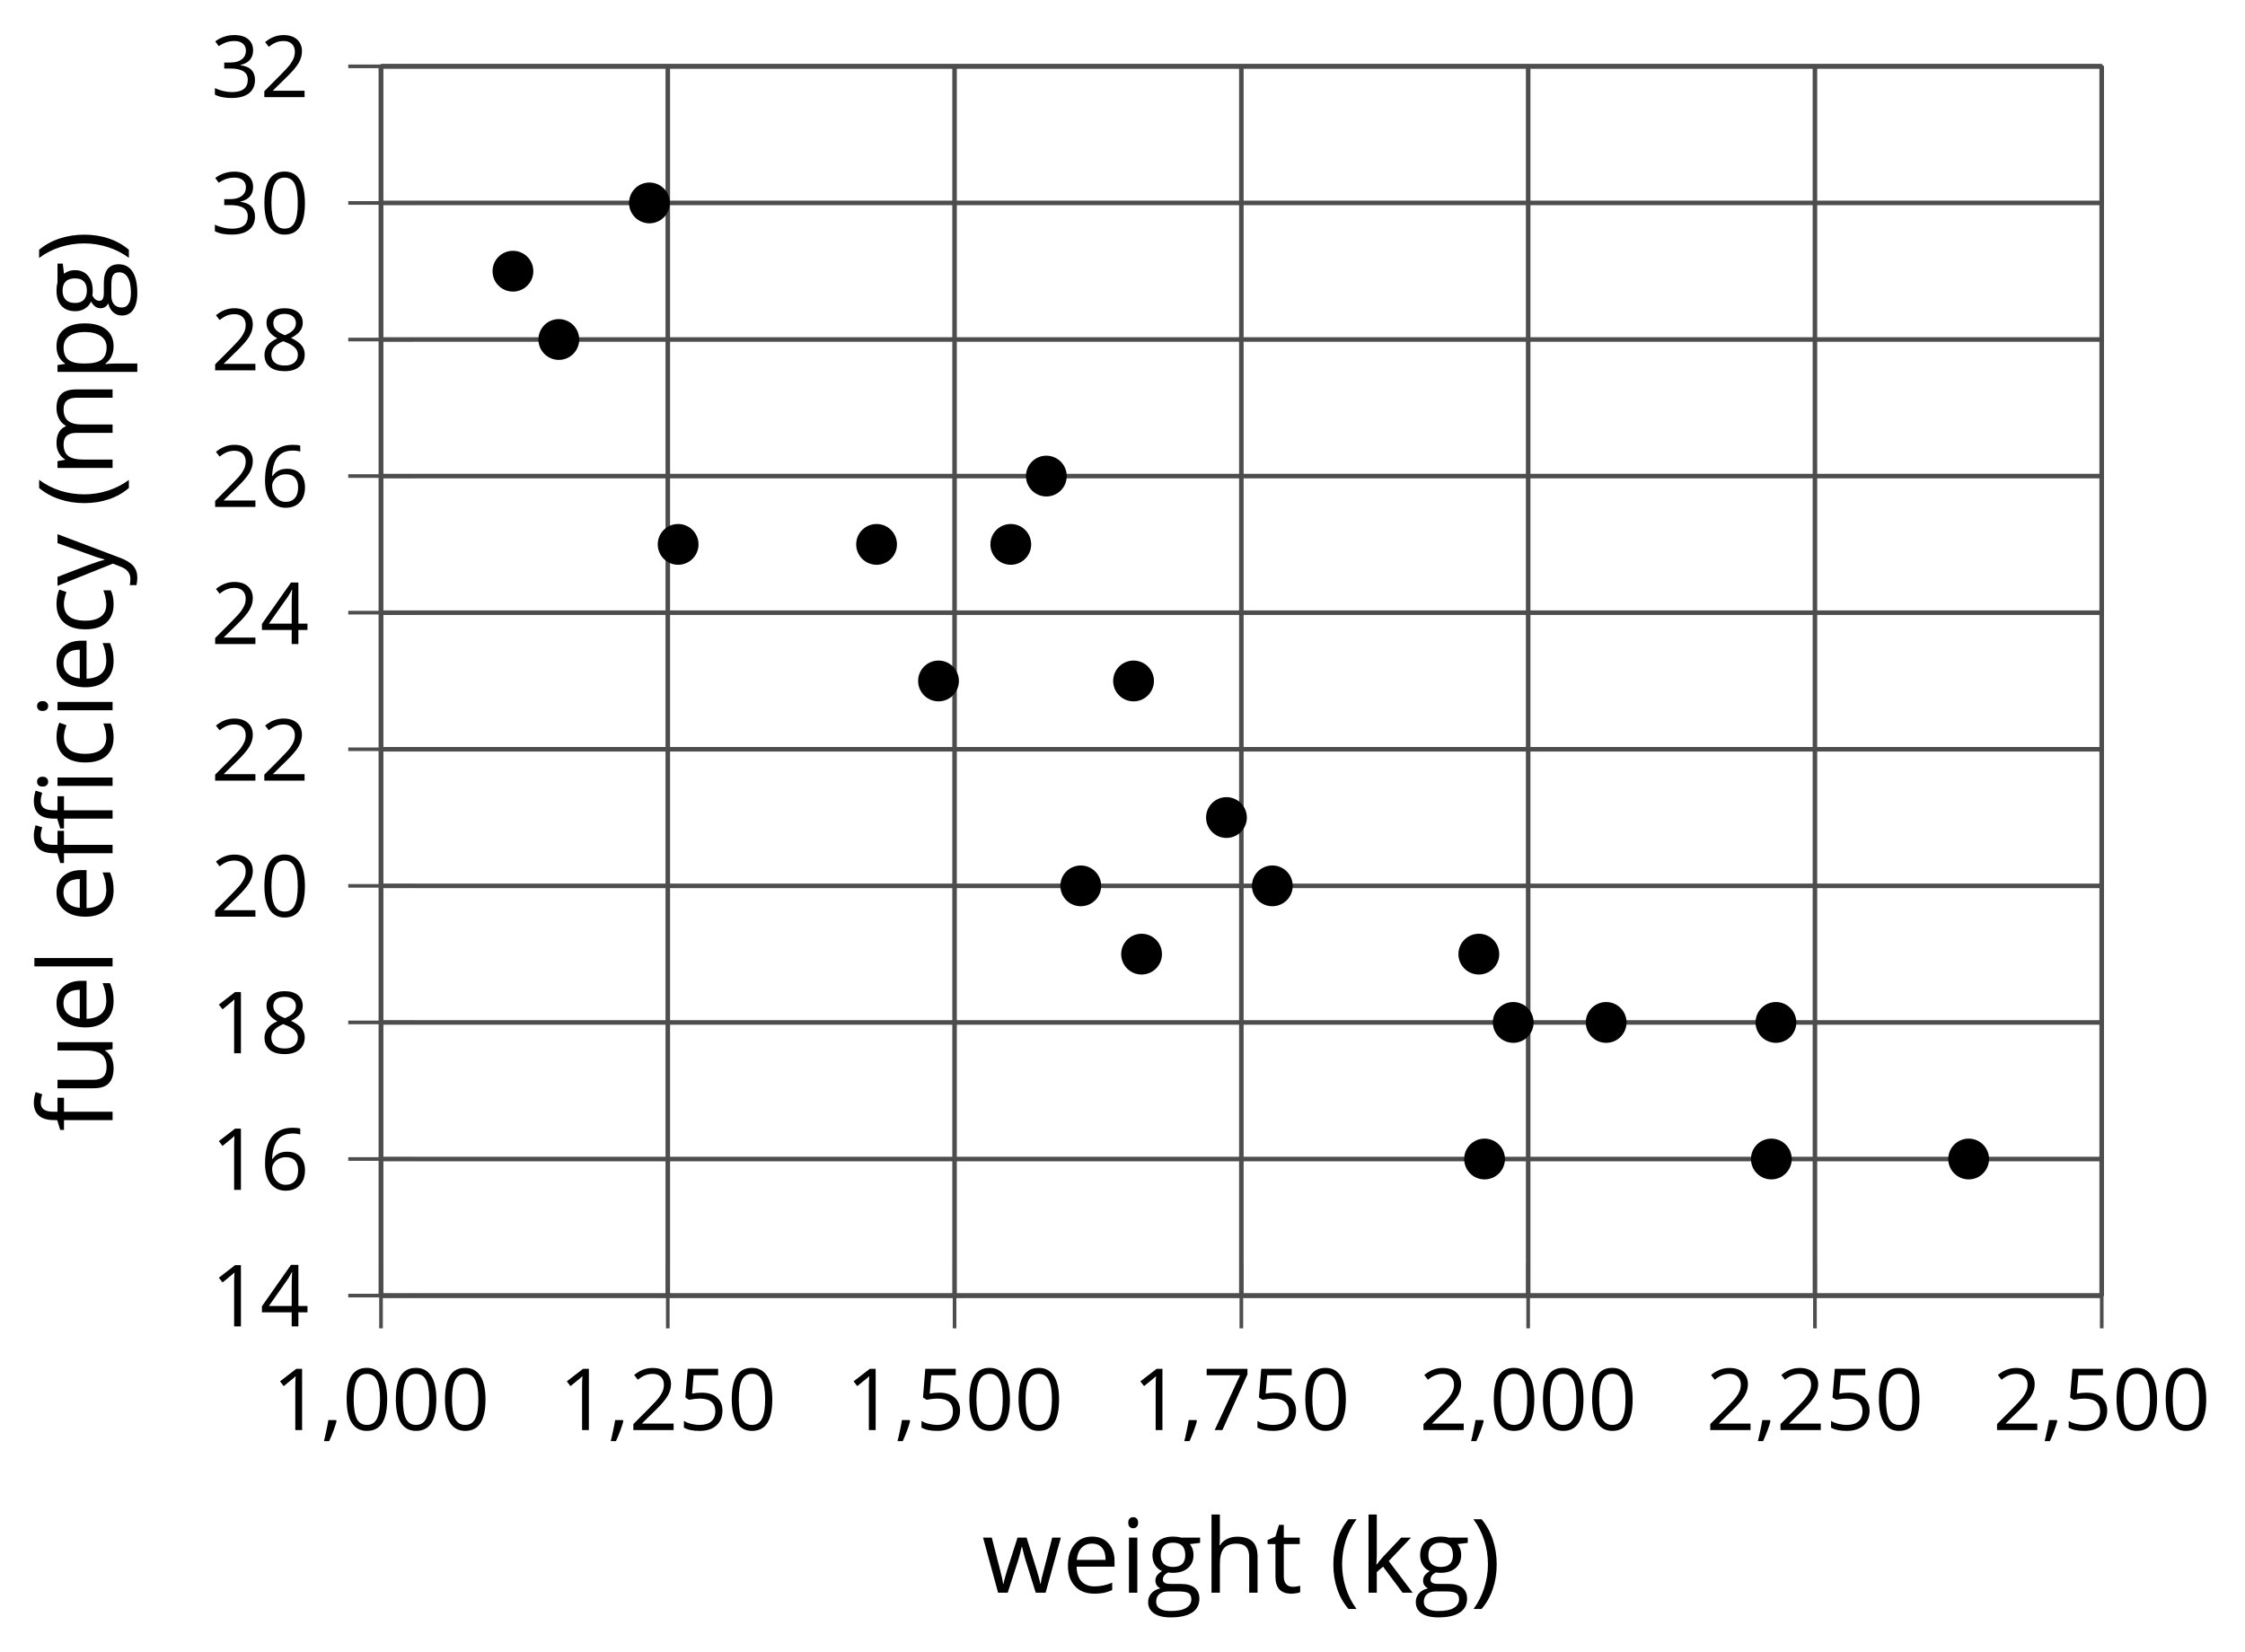 <?xml version='1.0' encoding='UTF-8'?>
<!-- This file was generated by dvisvgm 2.1.3 -->
<svg height='181.659pt' version='1.1' viewBox='-72 -72 246.806 181.659' width='246.806pt' xmlns='http://www.w3.org/2000/svg' xmlns:xlink='http://www.w3.org/1999/xlink'>
<defs>
<path d='M0.378 -2.583C0.378 -1.782 0.497 -1.031 0.732 -0.336S1.312 0.971 1.763 1.492H2.5C2.072 0.912 1.745 0.272 1.519 -0.433S1.179 -1.855 1.179 -2.592C1.179 -3.343 1.289 -4.07 1.51 -4.779C1.736 -5.488 2.067 -6.137 2.509 -6.731H1.763C1.317 -6.197 0.971 -5.576 0.737 -4.866C0.497 -4.157 0.378 -3.398 0.378 -2.583Z' id='g4-8'/>
<path d='M2.413 -2.583C2.413 -3.389 2.293 -4.148 2.058 -4.862C1.823 -5.571 1.478 -6.192 1.027 -6.731H0.281C0.723 -6.137 1.054 -5.488 1.28 -4.779C1.501 -4.07 1.611 -3.343 1.611 -2.592C1.611 -1.855 1.496 -1.133 1.271 -0.433C1.045 0.272 0.718 0.916 0.29 1.492H1.027C1.473 0.976 1.819 0.368 2.053 -0.327C2.293 -1.022 2.413 -1.777 2.413 -2.583Z' id='g4-9'/>
<path d='M1.611 -1.096H0.773C0.732 -0.815 0.663 -0.437 0.562 0.032C0.465 0.502 0.373 0.898 0.29 1.215H0.866C1.027 0.866 1.183 0.488 1.335 0.083C1.487 -0.327 1.602 -0.681 1.68 -0.99L1.611 -1.096Z' id='g4-12'/>
<path d='M4.922 -3.375C4.922 -4.498 4.733 -5.355 4.355 -5.948C3.973 -6.542 3.421 -6.837 2.689 -6.837C1.938 -6.837 1.381 -6.552 1.018 -5.985S0.47 -4.549 0.47 -3.375C0.47 -2.238 0.658 -1.377 1.036 -0.792C1.413 -0.203 1.966 0.092 2.689 0.092C3.444 0.092 4.006 -0.193 4.374 -0.769C4.738 -1.344 4.922 -2.21 4.922 -3.375ZM1.243 -3.375C1.243 -4.355 1.358 -5.064 1.588 -5.506C1.819 -5.953 2.187 -6.174 2.689 -6.174C3.2 -6.174 3.568 -5.948 3.794 -5.497C4.024 -5.051 4.139 -4.342 4.139 -3.375S4.024 -1.699 3.794 -1.243C3.568 -0.792 3.2 -0.566 2.689 -0.566C2.187 -0.566 1.819 -0.792 1.588 -1.234C1.358 -1.685 1.243 -2.394 1.243 -3.375Z' id='g4-16'/>
<path d='M3.292 0V-6.731H2.647L0.866 -5.355L1.271 -4.83C1.92 -5.359 2.288 -5.658 2.366 -5.727S2.518 -5.866 2.583 -5.93C2.56 -5.576 2.546 -5.198 2.546 -4.797V0H3.292Z' id='g4-17'/>
<path d='M4.885 0V-0.709H1.423V-0.746L2.896 -2.187C3.554 -2.827 4.001 -3.352 4.24 -3.771S4.599 -4.609 4.599 -5.037C4.599 -5.585 4.42 -6.018 4.061 -6.344C3.702 -6.667 3.204 -6.828 2.574 -6.828C1.842 -6.828 1.169 -6.57 0.548 -6.054L0.953 -5.534C1.262 -5.778 1.538 -5.944 1.786 -6.036C2.04 -6.128 2.302 -6.174 2.583 -6.174C2.97 -6.174 3.273 -6.068 3.49 -5.856C3.706 -5.649 3.817 -5.364 3.817 -5.005C3.817 -4.751 3.775 -4.512 3.688 -4.291S3.471 -3.844 3.301 -3.61S2.772 -2.988 2.233 -2.44L0.46 -0.658V0H4.885Z' id='g4-18'/>
<path d='M4.632 -5.147C4.632 -5.668 4.452 -6.077 4.088 -6.381C3.725 -6.676 3.218 -6.828 2.564 -6.828C2.164 -6.828 1.786 -6.768 1.427 -6.639C1.064 -6.519 0.746 -6.344 0.47 -6.128L0.856 -5.612C1.192 -5.829 1.487 -5.976 1.75 -6.054S2.288 -6.174 2.583 -6.174C2.97 -6.174 3.278 -6.082 3.499 -5.893C3.729 -5.704 3.84 -5.447 3.84 -5.12C3.84 -4.71 3.688 -4.388 3.379 -4.153C3.071 -3.923 2.657 -3.808 2.132 -3.808H1.459V-3.149H2.122C3.407 -3.149 4.047 -2.739 4.047 -1.925C4.047 -1.013 3.467 -0.557 2.302 -0.557C2.007 -0.557 1.694 -0.594 1.363 -0.672C1.036 -0.746 0.723 -0.856 0.433 -0.999V-0.272C0.714 -0.138 0.999 -0.041 1.298 0.009C1.593 0.064 1.92 0.092 2.274 0.092C3.094 0.092 3.725 -0.083 4.171 -0.424C4.618 -0.769 4.839 -1.266 4.839 -1.906C4.839 -2.353 4.71 -2.716 4.448 -2.993S3.785 -3.439 3.246 -3.508V-3.545C3.688 -3.637 4.029 -3.821 4.273 -4.093C4.512 -4.365 4.632 -4.719 4.632 -5.147Z' id='g4-19'/>
<path d='M5.203 -1.547V-2.242H4.204V-6.768H3.393L0.198 -2.215V-1.547H3.471V0H4.204V-1.547H5.203ZM3.471 -2.242H0.962L3.066 -5.235C3.195 -5.428 3.333 -5.672 3.481 -5.967H3.518C3.485 -5.414 3.471 -4.917 3.471 -4.48V-2.242Z' id='g4-20'/>
<path d='M2.564 -4.111C2.215 -4.111 1.865 -4.075 1.51 -4.006L1.68 -6.027H4.374V-6.731H1.027L0.773 -3.582L1.169 -3.329C1.657 -3.416 2.049 -3.462 2.339 -3.462C3.49 -3.462 4.065 -2.993 4.065 -2.053C4.065 -1.57 3.913 -1.202 3.619 -0.948C3.315 -0.695 2.896 -0.566 2.357 -0.566C2.049 -0.566 1.731 -0.608 1.413 -0.681C1.096 -0.764 0.829 -0.87 0.612 -1.008V-0.272C1.013 -0.028 1.588 0.092 2.348 0.092C3.126 0.092 3.739 -0.106 4.18 -0.502C4.627 -0.898 4.848 -1.446 4.848 -2.141C4.848 -2.753 4.646 -3.232 4.236 -3.582C3.831 -3.936 3.273 -4.111 2.564 -4.111Z' id='g4-21'/>
<path d='M0.539 -2.878C0.539 -1.943 0.741 -1.215 1.151 -0.691C1.561 -0.17 2.113 0.092 2.808 0.092C3.458 0.092 3.978 -0.11 4.355 -0.506C4.742 -0.912 4.931 -1.459 4.931 -2.159C4.931 -2.785 4.756 -3.283 4.411 -3.646C4.061 -4.01 3.582 -4.194 2.979 -4.194C2.247 -4.194 1.713 -3.932 1.377 -3.402H1.321C1.358 -4.365 1.565 -5.074 1.948 -5.525C2.33 -5.971 2.878 -6.197 3.6 -6.197C3.904 -6.197 4.176 -6.16 4.411 -6.082V-6.74C4.213 -6.8 3.936 -6.828 3.591 -6.828C2.583 -6.828 1.823 -6.501 1.308 -5.847C0.797 -5.189 0.539 -4.199 0.539 -2.878ZM2.799 -0.557C2.509 -0.557 2.251 -0.635 2.026 -0.797C1.805 -0.958 1.63 -1.174 1.506 -1.446S1.321 -2.012 1.321 -2.33C1.321 -2.546 1.39 -2.753 1.529 -2.951C1.662 -3.149 1.846 -3.306 2.076 -3.421S2.56 -3.591 2.836 -3.591C3.283 -3.591 3.614 -3.462 3.84 -3.209S4.176 -2.606 4.176 -2.159C4.176 -1.639 4.056 -1.243 3.812 -0.967C3.573 -0.695 3.237 -0.557 2.799 -0.557Z' id='g4-22'/>
<path d='M1.312 0H2.159L4.913 -6.119V-6.731H0.433V-6.027H4.102L1.312 0Z' id='g4-23'/>
<path d='M2.689 -6.828C2.086 -6.828 1.602 -6.685 1.243 -6.39C0.879 -6.105 0.7 -5.714 0.7 -5.226C0.7 -4.88 0.792 -4.572 0.976 -4.291C1.16 -4.015 1.464 -3.757 1.888 -3.518C0.948 -3.089 0.479 -2.486 0.479 -1.717C0.479 -1.142 0.672 -0.695 1.059 -0.378C1.446 -0.064 1.998 0.092 2.716 0.092C3.393 0.092 3.927 -0.074 4.319 -0.405C4.71 -0.741 4.903 -1.188 4.903 -1.745C4.903 -2.122 4.788 -2.454 4.558 -2.744C4.328 -3.029 3.941 -3.301 3.393 -3.564C3.844 -3.789 4.171 -4.038 4.378 -4.309S4.687 -4.885 4.687 -5.216C4.687 -5.718 4.507 -6.114 4.148 -6.4S3.301 -6.828 2.689 -6.828ZM1.234 -1.699C1.234 -2.03 1.335 -2.316 1.542 -2.551C1.75 -2.79 2.081 -3.006 2.537 -3.204C3.131 -2.988 3.55 -2.762 3.789 -2.532C4.029 -2.297 4.148 -2.035 4.148 -1.736C4.148 -1.363 4.019 -1.068 3.766 -0.852S3.154 -0.529 2.698 -0.529C2.233 -0.529 1.874 -0.631 1.621 -0.838C1.363 -1.045 1.234 -1.331 1.234 -1.699ZM2.68 -6.206C3.071 -6.206 3.375 -6.114 3.6 -5.93C3.821 -5.75 3.932 -5.502 3.932 -5.193C3.932 -4.913 3.84 -4.664 3.656 -4.452C3.476 -4.24 3.163 -4.042 2.726 -3.858C2.238 -4.061 1.901 -4.263 1.722 -4.466S1.45 -4.913 1.45 -5.193C1.45 -5.502 1.561 -5.746 1.777 -5.93S2.297 -6.206 2.68 -6.206Z' id='g4-24'/>
<path d='M2.827 0.092C3.338 0.092 3.766 0.005 4.102 -0.17V-0.847C3.66 -0.668 3.227 -0.576 2.808 -0.576C2.316 -0.576 1.948 -0.741 1.694 -1.073C1.446 -1.404 1.321 -1.878 1.321 -2.5C1.321 -3.808 1.832 -4.461 2.859 -4.461C3.011 -4.461 3.191 -4.438 3.389 -4.392C3.587 -4.351 3.771 -4.296 3.941 -4.227L4.176 -4.876C4.038 -4.945 3.849 -5.009 3.605 -5.06S3.122 -5.138 2.878 -5.138C2.127 -5.138 1.547 -4.908 1.142 -4.448C0.732 -3.987 0.529 -3.333 0.529 -2.491C0.529 -1.667 0.727 -1.031 1.133 -0.58C1.529 -0.134 2.095 0.092 2.827 0.092Z' id='g4-67'/>
<path d='M2.942 0.092C3.283 0.092 3.573 0.064 3.812 0.018C4.056 -0.037 4.309 -0.12 4.581 -0.235V-0.916C4.052 -0.691 3.513 -0.576 2.97 -0.576C2.454 -0.576 2.053 -0.727 1.768 -1.036C1.487 -1.344 1.335 -1.791 1.321 -2.385H4.797V-2.868C4.797 -3.55 4.613 -4.098 4.245 -4.512C3.877 -4.931 3.375 -5.138 2.744 -5.138C2.067 -5.138 1.533 -4.899 1.133 -4.42C0.727 -3.941 0.529 -3.297 0.529 -2.482C0.529 -1.676 0.746 -1.045 1.179 -0.589C1.607 -0.134 2.196 0.092 2.942 0.092ZM2.735 -4.498C3.135 -4.498 3.439 -4.369 3.656 -4.116C3.872 -3.858 3.978 -3.49 3.978 -3.006H1.34C1.381 -3.471 1.524 -3.84 1.768 -4.102C2.007 -4.365 2.33 -4.498 2.735 -4.498Z' id='g4-69'/>
<path d='M3.085 -4.452V-5.046H1.8V-5.373C1.8 -5.797 1.869 -6.105 2.007 -6.298C2.145 -6.487 2.357 -6.584 2.647 -6.584C2.855 -6.584 3.108 -6.538 3.402 -6.441L3.6 -7.053C3.241 -7.159 2.928 -7.215 2.661 -7.215C1.579 -7.215 1.036 -6.593 1.036 -5.355V-5.074L0.134 -4.797V-4.452H1.036V0H1.8V-4.452H3.085Z' id='g4-70'/>
<path d='M4.94 -5.046H3.195C2.983 -5.106 2.744 -5.138 2.482 -5.138C1.874 -5.138 1.404 -4.991 1.073 -4.687C0.741 -4.392 0.576 -3.964 0.576 -3.412C0.576 -3.08 0.658 -2.785 0.82 -2.528C0.985 -2.27 1.197 -2.086 1.459 -1.98C1.248 -1.851 1.091 -1.717 0.994 -1.579S0.847 -1.28 0.847 -1.096C0.847 -0.935 0.893 -0.792 0.976 -0.668C1.068 -0.543 1.174 -0.456 1.303 -0.396C0.948 -0.318 0.672 -0.166 0.474 0.06S0.18 0.548 0.18 0.856C0.18 1.303 0.359 1.653 0.718 1.897C1.073 2.141 1.584 2.265 2.242 2.265C3.103 2.265 3.757 2.118 4.204 1.823C4.65 1.533 4.876 1.105 4.876 0.548C4.876 0.11 4.728 -0.226 4.438 -0.456C4.144 -0.686 3.725 -0.801 3.177 -0.801H2.284C2.007 -0.801 1.814 -0.833 1.699 -0.902C1.584 -0.967 1.529 -1.068 1.529 -1.206C1.529 -1.469 1.69 -1.685 2.017 -1.855C2.15 -1.832 2.288 -1.819 2.44 -1.819C3.029 -1.819 3.494 -1.966 3.831 -2.261S4.337 -2.951 4.337 -3.444C4.337 -3.66 4.305 -3.858 4.236 -4.033C4.167 -4.204 4.093 -4.346 4.006 -4.452L4.94 -4.563V-5.046ZM0.916 0.847C0.916 0.539 1.013 0.299 1.206 0.134S1.671 -0.115 2.017 -0.115H2.933C3.398 -0.115 3.715 -0.064 3.886 0.046C4.056 0.147 4.139 0.341 4.139 0.612C4.139 0.939 3.987 1.202 3.674 1.39C3.37 1.584 2.891 1.68 2.251 1.68C1.823 1.68 1.492 1.611 1.262 1.469S0.916 1.119 0.916 0.847ZM1.331 -3.43C1.331 -3.812 1.427 -4.098 1.621 -4.291S2.09 -4.581 2.449 -4.581C3.204 -4.581 3.582 -4.204 3.582 -3.444C3.582 -2.721 3.209 -2.357 2.463 -2.357C2.109 -2.357 1.828 -2.449 1.63 -2.629S1.331 -3.076 1.331 -3.43Z' id='g4-71'/>
<path d='M4.263 0H5.028V-3.292C5.028 -3.932 4.871 -4.397 4.567 -4.687C4.254 -4.982 3.794 -5.129 3.177 -5.129C2.822 -5.129 2.505 -5.06 2.228 -4.917C1.948 -4.779 1.736 -4.59 1.584 -4.346H1.538C1.561 -4.517 1.575 -4.733 1.575 -4.995V-7.164H0.81V0H1.575V-2.638C1.575 -3.297 1.694 -3.766 1.943 -4.056C2.182 -4.346 2.574 -4.489 3.103 -4.489C3.504 -4.489 3.794 -4.388 3.983 -4.185S4.263 -3.674 4.263 -3.264V0Z' id='g4-72'/>
<path d='M1.575 0V-5.046H0.81V0H1.575ZM0.746 -6.413C0.746 -6.243 0.787 -6.114 0.875 -6.031C0.962 -5.944 1.068 -5.902 1.197 -5.902C1.321 -5.902 1.427 -5.944 1.515 -6.031C1.602 -6.114 1.648 -6.243 1.648 -6.413S1.602 -6.713 1.515 -6.796S1.321 -6.92 1.197 -6.92C1.068 -6.92 0.962 -6.878 0.875 -6.796C0.787 -6.717 0.746 -6.588 0.746 -6.413Z' id='g4-73'/>
<path d='M1.565 -2.583H1.529C1.552 -2.937 1.565 -3.195 1.565 -3.366V-7.164H0.81V0H1.565V-1.888L2.141 -2.385L3.923 0H4.848L2.661 -2.896L4.705 -5.046H3.798L2.169 -3.32C1.897 -3.016 1.699 -2.772 1.565 -2.583Z' id='g4-75'/>
<path d='M1.575 0V-7.164H0.81V0H1.575Z' id='g4-76'/>
<path d='M7.242 0H8.006V-3.292C8.006 -3.936 7.864 -4.406 7.578 -4.696C7.297 -4.991 6.869 -5.138 6.298 -5.138C5.935 -5.138 5.608 -5.06 5.322 -4.908S4.82 -4.544 4.669 -4.282H4.632C4.388 -4.853 3.872 -5.138 3.085 -5.138C2.758 -5.138 2.468 -5.069 2.201 -4.931C1.943 -4.793 1.736 -4.599 1.593 -4.355H1.556L1.432 -5.046H0.81V0H1.575V-2.647C1.575 -3.301 1.685 -3.771 1.906 -4.061C2.132 -4.346 2.482 -4.489 2.96 -4.489C3.324 -4.489 3.596 -4.388 3.766 -4.19C3.936 -3.987 4.024 -3.683 4.024 -3.283V0H4.788V-2.818C4.788 -3.384 4.903 -3.808 5.129 -4.079S5.709 -4.489 6.183 -4.489C6.547 -4.489 6.814 -4.388 6.984 -4.19C7.155 -3.987 7.242 -3.683 7.242 -3.283V0Z' id='g4-77'/>
<path d='M3.158 0.092C3.817 0.092 4.328 -0.138 4.696 -0.599C5.069 -1.054 5.253 -1.699 5.253 -2.528C5.253 -3.352 5.074 -3.996 4.705 -4.452C4.346 -4.908 3.826 -5.138 3.158 -5.138C2.822 -5.138 2.523 -5.078 2.261 -4.954S1.773 -4.632 1.575 -4.355H1.538L1.432 -5.046H0.81V2.265H1.575V0.189C1.575 -0.074 1.556 -0.355 1.519 -0.649H1.575C1.759 -0.396 1.989 -0.212 2.256 -0.092C2.532 0.032 2.832 0.092 3.158 0.092ZM3.048 -4.489C3.494 -4.489 3.844 -4.319 4.088 -3.987C4.337 -3.646 4.461 -3.168 4.461 -2.537C4.461 -1.915 4.337 -1.432 4.088 -1.077C3.844 -0.723 3.504 -0.548 3.066 -0.548C2.546 -0.548 2.164 -0.7 1.929 -1.004C1.694 -1.312 1.575 -1.819 1.575 -2.528V-2.698C1.579 -3.32 1.699 -3.775 1.929 -4.061S2.532 -4.489 3.048 -4.489Z' id='g4-80'/>
<path d='M2.44 -0.539C2.187 -0.539 1.989 -0.622 1.846 -0.783S1.63 -1.179 1.63 -1.483V-4.452H3.094V-5.046H1.63V-6.215H1.188L0.866 -5.138L0.143 -4.82V-4.452H0.866V-1.45C0.866 -0.424 1.354 0.092 2.33 0.092C2.459 0.092 2.606 0.078 2.762 0.055C2.928 0.028 3.048 -0.005 3.131 -0.046V-0.631C3.057 -0.608 2.956 -0.589 2.832 -0.571C2.707 -0.548 2.574 -0.539 2.44 -0.539Z' id='g4-84'/>
<path d='M1.529 -5.046H0.755V-1.745C0.755 -1.105 0.907 -0.635 1.215 -0.345C1.519 -0.055 1.98 0.092 2.592 0.092C2.947 0.092 3.264 0.028 3.545 -0.106C3.821 -0.239 4.038 -0.428 4.194 -0.677H4.236L4.346 0H4.977V-5.046H4.213V-2.394C4.213 -1.74 4.088 -1.271 3.849 -0.981C3.6 -0.691 3.218 -0.548 2.689 -0.548C2.288 -0.548 1.998 -0.649 1.809 -0.852S1.529 -1.363 1.529 -1.773V-5.046Z' id='g4-85'/>
<path d='M4.931 0H5.838L7.233 -5.046H6.441C5.856 -2.799 5.534 -1.561 5.479 -1.331C5.428 -1.1 5.396 -0.93 5.382 -0.82H5.345C5.285 -1.179 5.166 -1.621 4.995 -2.15L4.093 -5.046H3.264L2.339 -2.15C2.284 -1.989 2.219 -1.768 2.145 -1.492C2.067 -1.211 2.012 -0.985 1.98 -0.81H1.943C1.92 -1.041 1.823 -1.487 1.648 -2.15C1.483 -2.813 1.234 -3.78 0.907 -5.046H0.106L1.483 0H2.366L3.32 -2.951C3.412 -3.241 3.518 -3.656 3.642 -4.194H3.679C3.84 -3.554 3.946 -3.14 4.006 -2.96L4.931 0Z' id='g4-87'/>
<path d='M0.009 -5.046L2.044 0.028L1.763 0.746C1.538 1.335 1.165 1.63 0.64 1.63C0.433 1.63 0.244 1.611 0.074 1.575V2.187C0.299 2.238 0.529 2.265 0.764 2.265C1.183 2.265 1.533 2.145 1.823 1.906C2.109 1.671 2.357 1.266 2.574 0.7L4.742 -5.046H3.923C3.218 -3.094 2.799 -1.929 2.67 -1.547C2.546 -1.169 2.463 -0.902 2.422 -0.746H2.385C2.325 -1.036 2.178 -1.51 1.934 -2.169L0.829 -5.046H0.009Z' id='g4-89'/>
<use id='g6-8' transform='scale(1.2)' xlink:href='#g4-8'/>
<use id='g6-9' transform='scale(1.2)' xlink:href='#g4-9'/>
<use id='g6-67' transform='scale(1.2)' xlink:href='#g4-67'/>
<use id='g6-69' transform='scale(1.2)' xlink:href='#g4-69'/>
<use id='g6-70' transform='scale(1.2)' xlink:href='#g4-70'/>
<use id='g6-71' transform='scale(1.2)' xlink:href='#g4-71'/>
<use id='g6-72' transform='scale(1.2)' xlink:href='#g4-72'/>
<use id='g6-73' transform='scale(1.2)' xlink:href='#g4-73'/>
<use id='g6-75' transform='scale(1.2)' xlink:href='#g4-75'/>
<use id='g6-76' transform='scale(1.2)' xlink:href='#g4-76'/>
<use id='g6-77' transform='scale(1.2)' xlink:href='#g4-77'/>
<use id='g6-80' transform='scale(1.2)' xlink:href='#g4-80'/>
<use id='g6-84' transform='scale(1.2)' xlink:href='#g4-84'/>
<use id='g6-85' transform='scale(1.2)' xlink:href='#g4-85'/>
<use id='g6-87' transform='scale(1.2)' xlink:href='#g4-87'/>
<use id='g6-89' transform='scale(1.2)' xlink:href='#g4-89'/>
<path d='M6.252 -4.452V-5.046H4.968V-5.373C4.968 -5.797 5.037 -6.105 5.175 -6.298C5.313 -6.487 5.525 -6.584 5.815 -6.584C6.022 -6.584 6.275 -6.538 6.57 -6.441L6.768 -7.053C6.409 -7.159 6.096 -7.215 5.829 -7.215C4.747 -7.215 4.204 -6.593 4.204 -5.355V-5.074L3.301 -4.797V-4.452H4.204V0H4.968V-4.452H6.252ZM3.085 -4.452V-5.046H1.8V-5.373C1.8 -5.797 1.869 -6.105 2.007 -6.298C2.145 -6.487 2.357 -6.584 2.647 -6.584C2.855 -6.584 3.108 -6.538 3.402 -6.441L3.6 -7.053C3.241 -7.159 2.928 -7.215 2.661 -7.215C1.579 -7.215 1.036 -6.593 1.036 -5.355V-5.074L0.134 -4.797V-4.452H1.036V0H1.8V-4.452H3.085ZM7.97 0V-5.046H7.205V0H7.97ZM7.141 -6.413C7.141 -6.243 7.182 -6.114 7.27 -6.031C7.357 -5.944 7.463 -5.902 7.592 -5.902C7.716 -5.902 7.822 -5.944 7.91 -6.031C7.997 -6.114 8.043 -6.243 8.043 -6.413S7.997 -6.713 7.91 -6.796S7.716 -6.92 7.592 -6.92C7.463 -6.92 7.357 -6.878 7.27 -6.796C7.182 -6.717 7.141 -6.588 7.141 -6.413Z' id='g3-90'/>
<use id='g8-90' transform='scale(1.2)' xlink:href='#g3-90'/>
</defs>
<g id='page1'>
<path d='M-30.113 70.461V-64.707M1.414 70.461V-64.707M32.941 70.461V-64.707M64.469 70.461V-64.707M96 70.461V-64.707M127.527 70.461V-64.707M159.055 70.461V-64.707' fill='none' stroke='#4d4d4d' stroke-linejoin='bevel' stroke-miterlimit='10.037' stroke-width='0.5'/>
<path d='M-30.113 70.461H159.055M-30.113 55.441H159.055M-30.113 40.422H159.055M-30.113 25.406H159.055M-30.113 10.387H159.055M-30.113 -4.633H159.055M-30.113 -19.652H159.055M-30.113 -34.668H159.055M-30.113 -49.687H159.055M-30.113 -64.707H159.055' fill='none' stroke='#4d4d4d' stroke-linejoin='bevel' stroke-miterlimit='10.037' stroke-width='0.5'/>
<path d='M-30.113 74.062V66.859M1.414 74.062V66.859M32.941 74.062V66.859M64.469 74.062V66.859M96 74.062V66.859M127.527 74.062V66.859M159.055 74.062V66.859' fill='none' stroke='#4d4d4d' stroke-linejoin='bevel' stroke-miterlimit='10.037' stroke-width='0.4'/>
<path d='M-33.715 70.461H-26.512M-33.715 55.441H-26.512M-33.715 40.422H-26.512M-33.715 25.406H-26.512M-33.715 10.387H-26.512M-33.715 -4.633H-26.512M-33.715 -19.652H-26.512M-33.715 -34.668H-26.512M-33.715 -49.687H-26.512M-33.715 -64.707H-26.512' fill='none' stroke='#4d4d4d' stroke-linejoin='bevel' stroke-miterlimit='10.037' stroke-width='0.4'/>
<path d='M-30.113 70.461V-64.707H159.055V70.461H-30.113Z' fill='none' stroke='#4d4d4d' stroke-linejoin='bevel' stroke-miterlimit='10.037' stroke-width='0.5'/>
<g transform='matrix(1 0 0 1 -53.855 53.983)'>
<use x='11.773' xlink:href='#g4-17' y='31.262'/>
<use x='17.178' xlink:href='#g4-12' y='31.262'/>
<use x='19.496' xlink:href='#g4-16' y='31.262'/>
<use x='24.901' xlink:href='#g4-16' y='31.262'/>
<use x='30.305' xlink:href='#g4-16' y='31.262'/>
</g>
<g transform='matrix(1 0 0 1 -22.327 53.983)'>
<use x='11.773' xlink:href='#g4-17' y='31.262'/>
<use x='17.178' xlink:href='#g4-12' y='31.262'/>
<use x='19.496' xlink:href='#g4-18' y='31.262'/>
<use x='24.901' xlink:href='#g4-21' y='31.262'/>
<use x='30.305' xlink:href='#g4-16' y='31.262'/>
</g>
<g transform='matrix(1 0 0 1 9.201 53.983)'>
<use x='11.773' xlink:href='#g4-17' y='31.262'/>
<use x='17.178' xlink:href='#g4-12' y='31.262'/>
<use x='19.496' xlink:href='#g4-21' y='31.262'/>
<use x='24.901' xlink:href='#g4-16' y='31.262'/>
<use x='30.305' xlink:href='#g4-16' y='31.262'/>
</g>
<g transform='matrix(1 0 0 1 40.729 53.983)'>
<use x='11.773' xlink:href='#g4-17' y='31.262'/>
<use x='17.178' xlink:href='#g4-12' y='31.262'/>
<use x='19.496' xlink:href='#g4-23' y='31.262'/>
<use x='24.901' xlink:href='#g4-21' y='31.262'/>
<use x='30.305' xlink:href='#g4-16' y='31.262'/>
</g>
<g transform='matrix(1 0 0 1 72.257 53.983)'>
<use x='11.773' xlink:href='#g4-18' y='31.262'/>
<use x='17.178' xlink:href='#g4-12' y='31.262'/>
<use x='19.496' xlink:href='#g4-16' y='31.262'/>
<use x='24.901' xlink:href='#g4-16' y='31.262'/>
<use x='30.305' xlink:href='#g4-16' y='31.262'/>
</g>
<g transform='matrix(1 0 0 1 103.786 53.983)'>
<use x='11.773' xlink:href='#g4-18' y='31.262'/>
<use x='17.178' xlink:href='#g4-12' y='31.262'/>
<use x='19.496' xlink:href='#g4-18' y='31.262'/>
<use x='24.901' xlink:href='#g4-21' y='31.262'/>
<use x='30.305' xlink:href='#g4-16' y='31.262'/>
</g>
<g transform='matrix(1 0 0 1 135.314 53.983)'>
<use x='11.773' xlink:href='#g4-18' y='31.262'/>
<use x='17.178' xlink:href='#g4-12' y='31.262'/>
<use x='19.496' xlink:href='#g4-21' y='31.262'/>
<use x='24.901' xlink:href='#g4-16' y='31.262'/>
<use x='30.305' xlink:href='#g4-16' y='31.262'/>
</g>
<g transform='matrix(1 0 0 1 -60.58 42.585)'>
<use x='11.773' xlink:href='#g4-17' y='31.262'/>
<use x='17.178' xlink:href='#g4-20' y='31.262'/>
</g>
<g transform='matrix(1 0 0 1 -60.58 27.571)'>
<use x='11.773' xlink:href='#g4-17' y='31.262'/>
<use x='17.178' xlink:href='#g4-22' y='31.262'/>
</g>
<g transform='matrix(1 0 0 1 -60.58 12.553)'>
<use x='11.773' xlink:href='#g4-17' y='31.262'/>
<use x='17.178' xlink:href='#g4-24' y='31.262'/>
</g>
<g transform='matrix(1 0 0 1 -60.58 -2.466)'>
<use x='11.773' xlink:href='#g4-18' y='31.262'/>
<use x='17.178' xlink:href='#g4-16' y='31.262'/>
</g>
<g transform='matrix(1 0 0 1 -60.58 -17.425)'>
<use x='11.773' xlink:href='#g4-18' y='31.262'/>
<use x='17.178' xlink:href='#g4-18' y='31.262'/>
</g>
<g transform='matrix(1 0 0 1 -60.58 -32.444)'>
<use x='11.773' xlink:href='#g4-18' y='31.262'/>
<use x='17.178' xlink:href='#g4-20' y='31.262'/>
</g>
<g transform='matrix(1 0 0 1 -60.58 -47.522)'>
<use x='11.773' xlink:href='#g4-18' y='31.262'/>
<use x='17.178' xlink:href='#g4-22' y='31.262'/>
</g>
<g transform='matrix(1 0 0 1 -60.58 -62.541)'>
<use x='11.773' xlink:href='#g4-18' y='31.262'/>
<use x='17.178' xlink:href='#g4-24' y='31.262'/>
</g>
<g transform='matrix(1 0 0 1 -60.58 -77.559)'>
<use x='11.773' xlink:href='#g4-19' y='31.262'/>
<use x='17.178' xlink:href='#g4-16' y='31.262'/>
</g>
<g transform='matrix(1 0 0 1 -60.58 -92.578)'>
<use x='11.773' xlink:href='#g4-19' y='31.262'/>
<use x='17.178' xlink:href='#g4-18' y='31.262'/>
</g>
<path d='M41.113 -12.141C41.113 -13.242 40.223 -14.133 39.121 -14.133C38.02 -14.133 37.129 -13.242 37.129 -12.141C37.129 -11.043 38.02 -10.148 39.121 -10.148C40.223 -10.148 41.113 -11.043 41.113 -12.141Z'/>
<path d='M41.113 -12.141C41.113 -13.242 40.223 -14.133 39.121 -14.133C38.02 -14.133 37.129 -13.242 37.129 -12.141C37.129 -11.043 38.02 -10.148 39.121 -10.148C40.223 -10.148 41.113 -11.043 41.113 -12.141Z' fill='none' stroke='#000000' stroke-linejoin='bevel' stroke-miterlimit='10.037' stroke-width='0.5'/>
<path d='M48.809 25.406C48.809 24.305 47.914 23.414 46.816 23.414C45.715 23.414 44.82 24.305 44.82 25.406C44.82 26.504 45.715 27.398 46.816 27.398C47.914 27.398 48.809 26.504 48.809 25.406Z'/>
<path d='M48.809 25.406C48.809 24.305 47.914 23.414 46.816 23.414C45.715 23.414 44.82 24.305 44.82 25.406C44.82 26.504 45.715 27.398 46.816 27.398C47.914 27.398 48.809 26.504 48.809 25.406Z' fill='none' stroke='#000000' stroke-linejoin='bevel' stroke-miterlimit='10.037' stroke-width='0.5'/>
<path d='M64.824 17.895C64.824 16.797 63.93 15.902 62.832 15.902C61.73 15.902 60.84 16.797 60.84 17.895C60.84 18.996 61.73 19.887 62.832 19.887C63.93 19.887 64.824 18.996 64.824 17.895Z'/>
<path d='M64.824 17.895C64.824 16.797 63.93 15.902 62.832 15.902C61.73 15.902 60.84 16.797 60.84 17.895C60.84 18.996 61.73 19.887 62.832 19.887C63.93 19.887 64.824 18.996 64.824 17.895Z' fill='none' stroke='#000000' stroke-linejoin='bevel' stroke-miterlimit='10.037' stroke-width='0.5'/>
<path d='M69.867 25.406C69.867 24.305 68.977 23.414 67.875 23.414C66.773 23.414 65.883 24.305 65.883 25.406C65.883 26.504 66.773 27.398 67.875 27.398C68.977 27.398 69.867 26.504 69.867 25.406Z'/>
<path d='M69.867 25.406C69.867 24.305 68.977 23.414 67.875 23.414C66.773 23.414 65.883 24.305 65.883 25.406C65.883 26.504 66.773 27.398 67.875 27.398C68.977 27.398 69.867 26.504 69.867 25.406Z' fill='none' stroke='#000000' stroke-linejoin='bevel' stroke-miterlimit='10.037' stroke-width='0.5'/>
<path d='M-8.574 -34.668C-8.574 -35.769 -9.465 -36.664 -10.566 -36.664C-11.668 -36.664 -12.559 -35.769 -12.559 -34.668C-12.559 -33.57 -11.668 -32.676 -10.566 -32.676C-9.465 -32.676 -8.574 -33.57 -8.574 -34.668Z'/>
<path d='M-8.574 -34.668C-8.574 -35.769 -9.465 -36.664 -10.566 -36.664C-11.668 -36.664 -12.559 -35.769 -12.559 -34.668C-12.559 -33.57 -11.668 -32.676 -10.566 -32.676C-9.465 -32.676 -8.574 -33.57 -8.574 -34.668Z' fill='none' stroke='#000000' stroke-linejoin='bevel' stroke-miterlimit='10.037' stroke-width='0.5'/>
<path d='M33.168 2.879C33.168 1.777 32.277 0.883 31.176 0.883C30.078 0.883 29.184 1.777 29.184 2.879C29.184 3.977 30.078 4.871 31.176 4.871C32.277 4.871 33.168 3.977 33.168 2.879Z'/>
<path d='M33.168 2.879C33.168 1.777 32.277 0.883 31.176 0.883C30.078 0.883 29.184 1.777 29.184 2.879C29.184 3.977 30.078 4.871 31.176 4.871C32.277 4.871 33.168 3.977 33.168 2.879Z' fill='none' stroke='#000000' stroke-linejoin='bevel' stroke-miterlimit='10.037' stroke-width='0.5'/>
<path d='M93.199 55.441C93.199 54.34 92.308 53.449 91.207 53.449C90.105 53.449 89.215 54.34 89.215 55.441C89.215 56.543 90.105 57.434 91.207 57.434C92.308 57.434 93.199 56.543 93.199 55.441Z'/>
<path d='M93.199 55.441C93.199 54.34 92.308 53.449 91.207 53.449C90.105 53.449 89.215 54.34 89.215 55.441C89.215 56.543 90.105 57.434 91.207 57.434C92.308 57.434 93.199 56.543 93.199 55.441Z' fill='none' stroke='#000000' stroke-linejoin='bevel' stroke-miterlimit='10.037' stroke-width='0.5'/>
<path d='M146.418 55.441C146.418 54.34 145.527 53.449 144.426 53.449C143.324 53.449 142.433 54.34 142.433 55.441C142.433 56.543 143.324 57.434 144.426 57.434C145.527 57.434 146.418 56.543 146.418 55.441Z'/>
<path d='M146.418 55.441C146.418 54.34 145.527 53.449 144.426 53.449C143.324 53.449 142.433 54.34 142.433 55.441C142.433 56.543 143.324 57.434 144.426 57.434C145.527 57.434 146.418 56.543 146.418 55.441Z' fill='none' stroke='#000000' stroke-linejoin='bevel' stroke-miterlimit='10.037' stroke-width='0.5'/>
<path d='M92.57 32.914C92.57 31.812 91.676 30.922 90.574 30.922C89.476 30.922 88.582 31.812 88.582 32.914C88.582 34.016 89.476 34.906 90.574 34.906C91.676 34.906 92.57 34.016 92.57 32.914Z'/>
<path d='M92.57 32.914C92.57 31.812 91.676 30.922 90.574 30.922C89.476 30.922 88.582 31.812 88.582 32.914C88.582 34.016 89.476 34.906 90.574 34.906C91.676 34.906 92.57 34.016 92.57 32.914Z' fill='none' stroke='#000000' stroke-linejoin='bevel' stroke-miterlimit='10.037' stroke-width='0.5'/>
<path d='M124.726 55.441C124.726 54.34 123.836 53.449 122.734 53.449C121.633 53.449 120.742 54.34 120.742 55.441C120.742 56.543 121.633 57.434 122.734 57.434C123.836 57.434 124.726 56.543 124.726 55.441Z'/>
<path d='M124.726 55.441C124.726 54.34 123.836 53.449 122.734 53.449C121.633 53.449 120.742 54.34 120.742 55.441C120.742 56.543 121.633 57.434 122.734 57.434C123.836 57.434 124.726 56.543 124.726 55.441Z' fill='none' stroke='#000000' stroke-linejoin='bevel' stroke-miterlimit='10.037' stroke-width='0.5'/>
<path d='M-13.617 -42.18C-13.617 -43.281 -14.512 -44.172 -15.609 -44.172C-16.711 -44.172 -17.602 -43.281 -17.602 -42.18C-17.602 -41.078 -16.711 -40.187 -15.609 -40.187C-14.512 -40.187 -13.617 -41.078 -13.617 -42.18Z'/>
<path d='M-13.617 -42.18C-13.617 -43.281 -14.512 -44.172 -15.609 -44.172C-16.711 -44.172 -17.602 -43.281 -17.602 -42.18C-17.602 -41.078 -16.711 -40.187 -15.609 -40.187C-14.512 -40.187 -13.617 -41.078 -13.617 -42.18Z' fill='none' stroke='#000000' stroke-linejoin='bevel' stroke-miterlimit='10.037' stroke-width='0.5'/>
<path d='M106.566 40.422C106.566 39.324 105.676 38.43 104.574 38.43C103.473 38.43 102.582 39.324 102.582 40.422C102.582 41.523 103.473 42.418 104.574 42.418C105.676 42.418 106.566 41.523 106.566 40.422Z'/>
<path d='M106.566 40.422C106.566 39.324 105.676 38.43 104.574 38.43C103.473 38.43 102.582 39.324 102.582 40.422C102.582 41.523 103.473 42.418 104.574 42.418C105.676 42.418 106.566 41.523 106.566 40.422Z' fill='none' stroke='#000000' stroke-linejoin='bevel' stroke-miterlimit='10.037' stroke-width='0.5'/>
<path d='M55.492 32.914C55.492 31.812 54.598 30.922 53.5 30.922C52.398 30.922 51.508 31.812 51.508 32.914C51.508 34.016 52.398 34.906 53.5 34.906C54.598 34.906 55.492 34.016 55.492 32.914Z'/>
<path d='M55.492 32.914C55.492 31.812 54.598 30.922 53.5 30.922C52.398 30.922 51.508 31.812 51.508 32.914C51.508 34.016 52.398 34.906 53.5 34.906C54.598 34.906 55.492 34.016 55.492 32.914Z' fill='none' stroke='#000000' stroke-linejoin='bevel' stroke-miterlimit='10.037' stroke-width='0.5'/>
<path d='M125.23 40.422C125.23 39.324 124.34 38.43 123.238 38.43C122.137 38.43 121.246 39.324 121.246 40.422C121.246 41.523 122.137 42.418 123.238 42.418C124.34 42.418 125.23 41.523 125.23 40.422Z'/>
<path d='M125.23 40.422C125.23 39.324 124.34 38.43 123.238 38.43C122.137 38.43 121.246 39.324 121.246 40.422C121.246 41.523 122.137 42.418 123.238 42.418C124.34 42.418 125.23 41.523 125.23 40.422Z' fill='none' stroke='#000000' stroke-linejoin='bevel' stroke-miterlimit='10.037' stroke-width='0.5'/>
<path d='M26.359 -12.141C26.359 -13.242 25.469 -14.133 24.367 -14.133C23.266 -14.133 22.375 -13.242 22.375 -12.141C22.375 -11.043 23.266 -10.148 24.367 -10.148C25.469 -10.148 26.359 -11.043 26.359 -12.141Z'/>
<path d='M26.359 -12.141C26.359 -13.242 25.469 -14.133 24.367 -14.133C23.266 -14.133 22.375 -13.242 22.375 -12.141C22.375 -11.043 23.266 -10.148 24.367 -10.148C25.469 -10.148 26.359 -11.043 26.359 -12.141Z' fill='none' stroke='#000000' stroke-linejoin='bevel' stroke-miterlimit='10.037' stroke-width='0.5'/>
<path d='M96.351 40.422C96.351 39.324 95.461 38.43 94.359 38.43C93.258 38.43 92.367 39.324 92.367 40.422C92.367 41.523 93.258 42.418 94.359 42.418C95.461 42.418 96.351 41.523 96.351 40.422Z'/>
<path d='M96.351 40.422C96.351 39.324 95.461 38.43 94.359 38.43C93.258 38.43 92.367 39.324 92.367 40.422C92.367 41.523 93.258 42.418 94.359 42.418C95.461 42.418 96.351 41.523 96.351 40.422Z' fill='none' stroke='#000000' stroke-linejoin='bevel' stroke-miterlimit='10.037' stroke-width='0.5'/>
<path d='M4.543 -12.141C4.543 -13.242 3.648 -14.133 2.551 -14.133C1.449 -14.133 0.559 -13.242 0.559 -12.141C0.559 -11.043 1.449 -10.148 2.551 -10.148C3.648 -10.148 4.543 -11.043 4.543 -12.141Z'/>
<path d='M4.543 -12.141C4.543 -13.242 3.648 -14.133 2.551 -14.133C1.449 -14.133 0.559 -13.242 0.559 -12.141C0.559 -11.043 1.449 -10.148 2.551 -10.148C3.648 -10.148 4.543 -11.043 4.543 -12.141Z' fill='none' stroke='#000000' stroke-linejoin='bevel' stroke-miterlimit='10.037' stroke-width='0.5'/>
<path d='M45.023 -19.652C45.023 -20.75 44.133 -21.645 43.031 -21.645S41.039 -20.75 41.039 -19.652C41.039 -18.551 41.93 -17.66 43.031 -17.66S45.023 -18.551 45.023 -19.652Z'/>
<path d='M45.023 -19.652C45.023 -20.75 44.133 -21.645 43.031 -21.645S41.039 -20.75 41.039 -19.652C41.039 -18.551 41.93 -17.66 43.031 -17.66S45.023 -18.551 45.023 -19.652Z' fill='none' stroke='#000000' stroke-linejoin='bevel' stroke-miterlimit='10.037' stroke-width='0.5'/>
<path d='M1.391 -49.687C1.391 -50.789 0.496 -51.68 -0.605 -51.68C-1.703 -51.68 -2.598 -50.789 -2.598 -49.687C-2.598 -48.586 -1.703 -47.695 -0.605 -47.695C0.496 -47.695 1.391 -48.586 1.391 -49.687Z'/>
<path d='M1.391 -49.687C1.391 -50.789 0.496 -51.68 -0.605 -51.68C-1.703 -51.68 -2.598 -50.789 -2.598 -49.687C-2.598 -48.586 -1.703 -47.695 -0.605 -47.695C0.496 -47.695 1.391 -48.586 1.391 -49.687Z' fill='none' stroke='#000000' stroke-linejoin='bevel' stroke-miterlimit='10.037' stroke-width='0.5'/>
<path d='M54.609 2.879C54.609 1.777 53.715 0.883 52.617 0.883C51.516 0.883 50.625 1.777 50.625 2.879C50.625 3.977 51.516 4.871 52.617 4.871C53.715 4.871 54.609 3.977 54.609 2.879Z'/>
<path d='M54.609 2.879C54.609 1.777 53.715 0.883 52.617 0.883C51.516 0.883 50.625 1.777 50.625 2.879C50.625 3.977 51.516 4.871 52.617 4.871C53.715 4.871 54.609 3.977 54.609 2.879Z' fill='none' stroke='#000000' stroke-linejoin='bevel' stroke-miterlimit='10.037' stroke-width='0.5'/>
<g transform='matrix(1 0 0 1 24.173 71.864)'>
<use x='11.773' xlink:href='#g6-87' y='31.262'/>
<use x='20.598' xlink:href='#g6-69' y='31.262'/>
<use x='26.97' xlink:href='#g6-73' y='31.262'/>
<use x='29.832' xlink:href='#g6-71' y='31.262'/>
<use x='36.044' xlink:href='#g6-72' y='31.262'/>
<use x='43.006' xlink:href='#g6-84' y='31.262'/>
<use x='49.957' xlink:href='#g6-8' y='31.262'/>
<use x='53.307' xlink:href='#g6-75' y='31.262'/>
<use x='59.259' xlink:href='#g6-71' y='31.262'/>
<use x='65.471' xlink:href='#g6-9' y='31.262'/>
</g>
<g transform='matrix(0 -1 1 0 -90.885 64.18)'>
<use x='11.773' xlink:href='#g6-70' y='31.262'/>
<use x='15.612' xlink:href='#g6-85' y='31.262'/>
<use x='22.574' xlink:href='#g6-69' y='31.262'/>
<use x='28.946' xlink:href='#g6-76' y='31.262'/>
<use x='34.749' xlink:href='#g6-69' y='31.262'/>
<use x='41.121' xlink:href='#g8-90' y='31.262'/>
<use x='51.706' xlink:href='#g6-67' y='31.262'/>
<use x='57.112' xlink:href='#g6-73' y='31.262'/>
<use x='59.974' xlink:href='#g6-69' y='31.262'/>
<use x='66.346' xlink:href='#g6-67' y='31.262'/>
<use x='71.752' xlink:href='#g6-89' y='31.262'/>
<use x='80.406' xlink:href='#g6-8' y='31.262'/>
<use x='83.756' xlink:href='#g6-77' y='31.262'/>
<use x='94.319' xlink:href='#g6-80' y='31.262'/>
<use x='101.27' xlink:href='#g6-71' y='31.262'/>
<use x='107.482' xlink:href='#g6-9' y='31.262'/>
</g>
</g>
</svg>